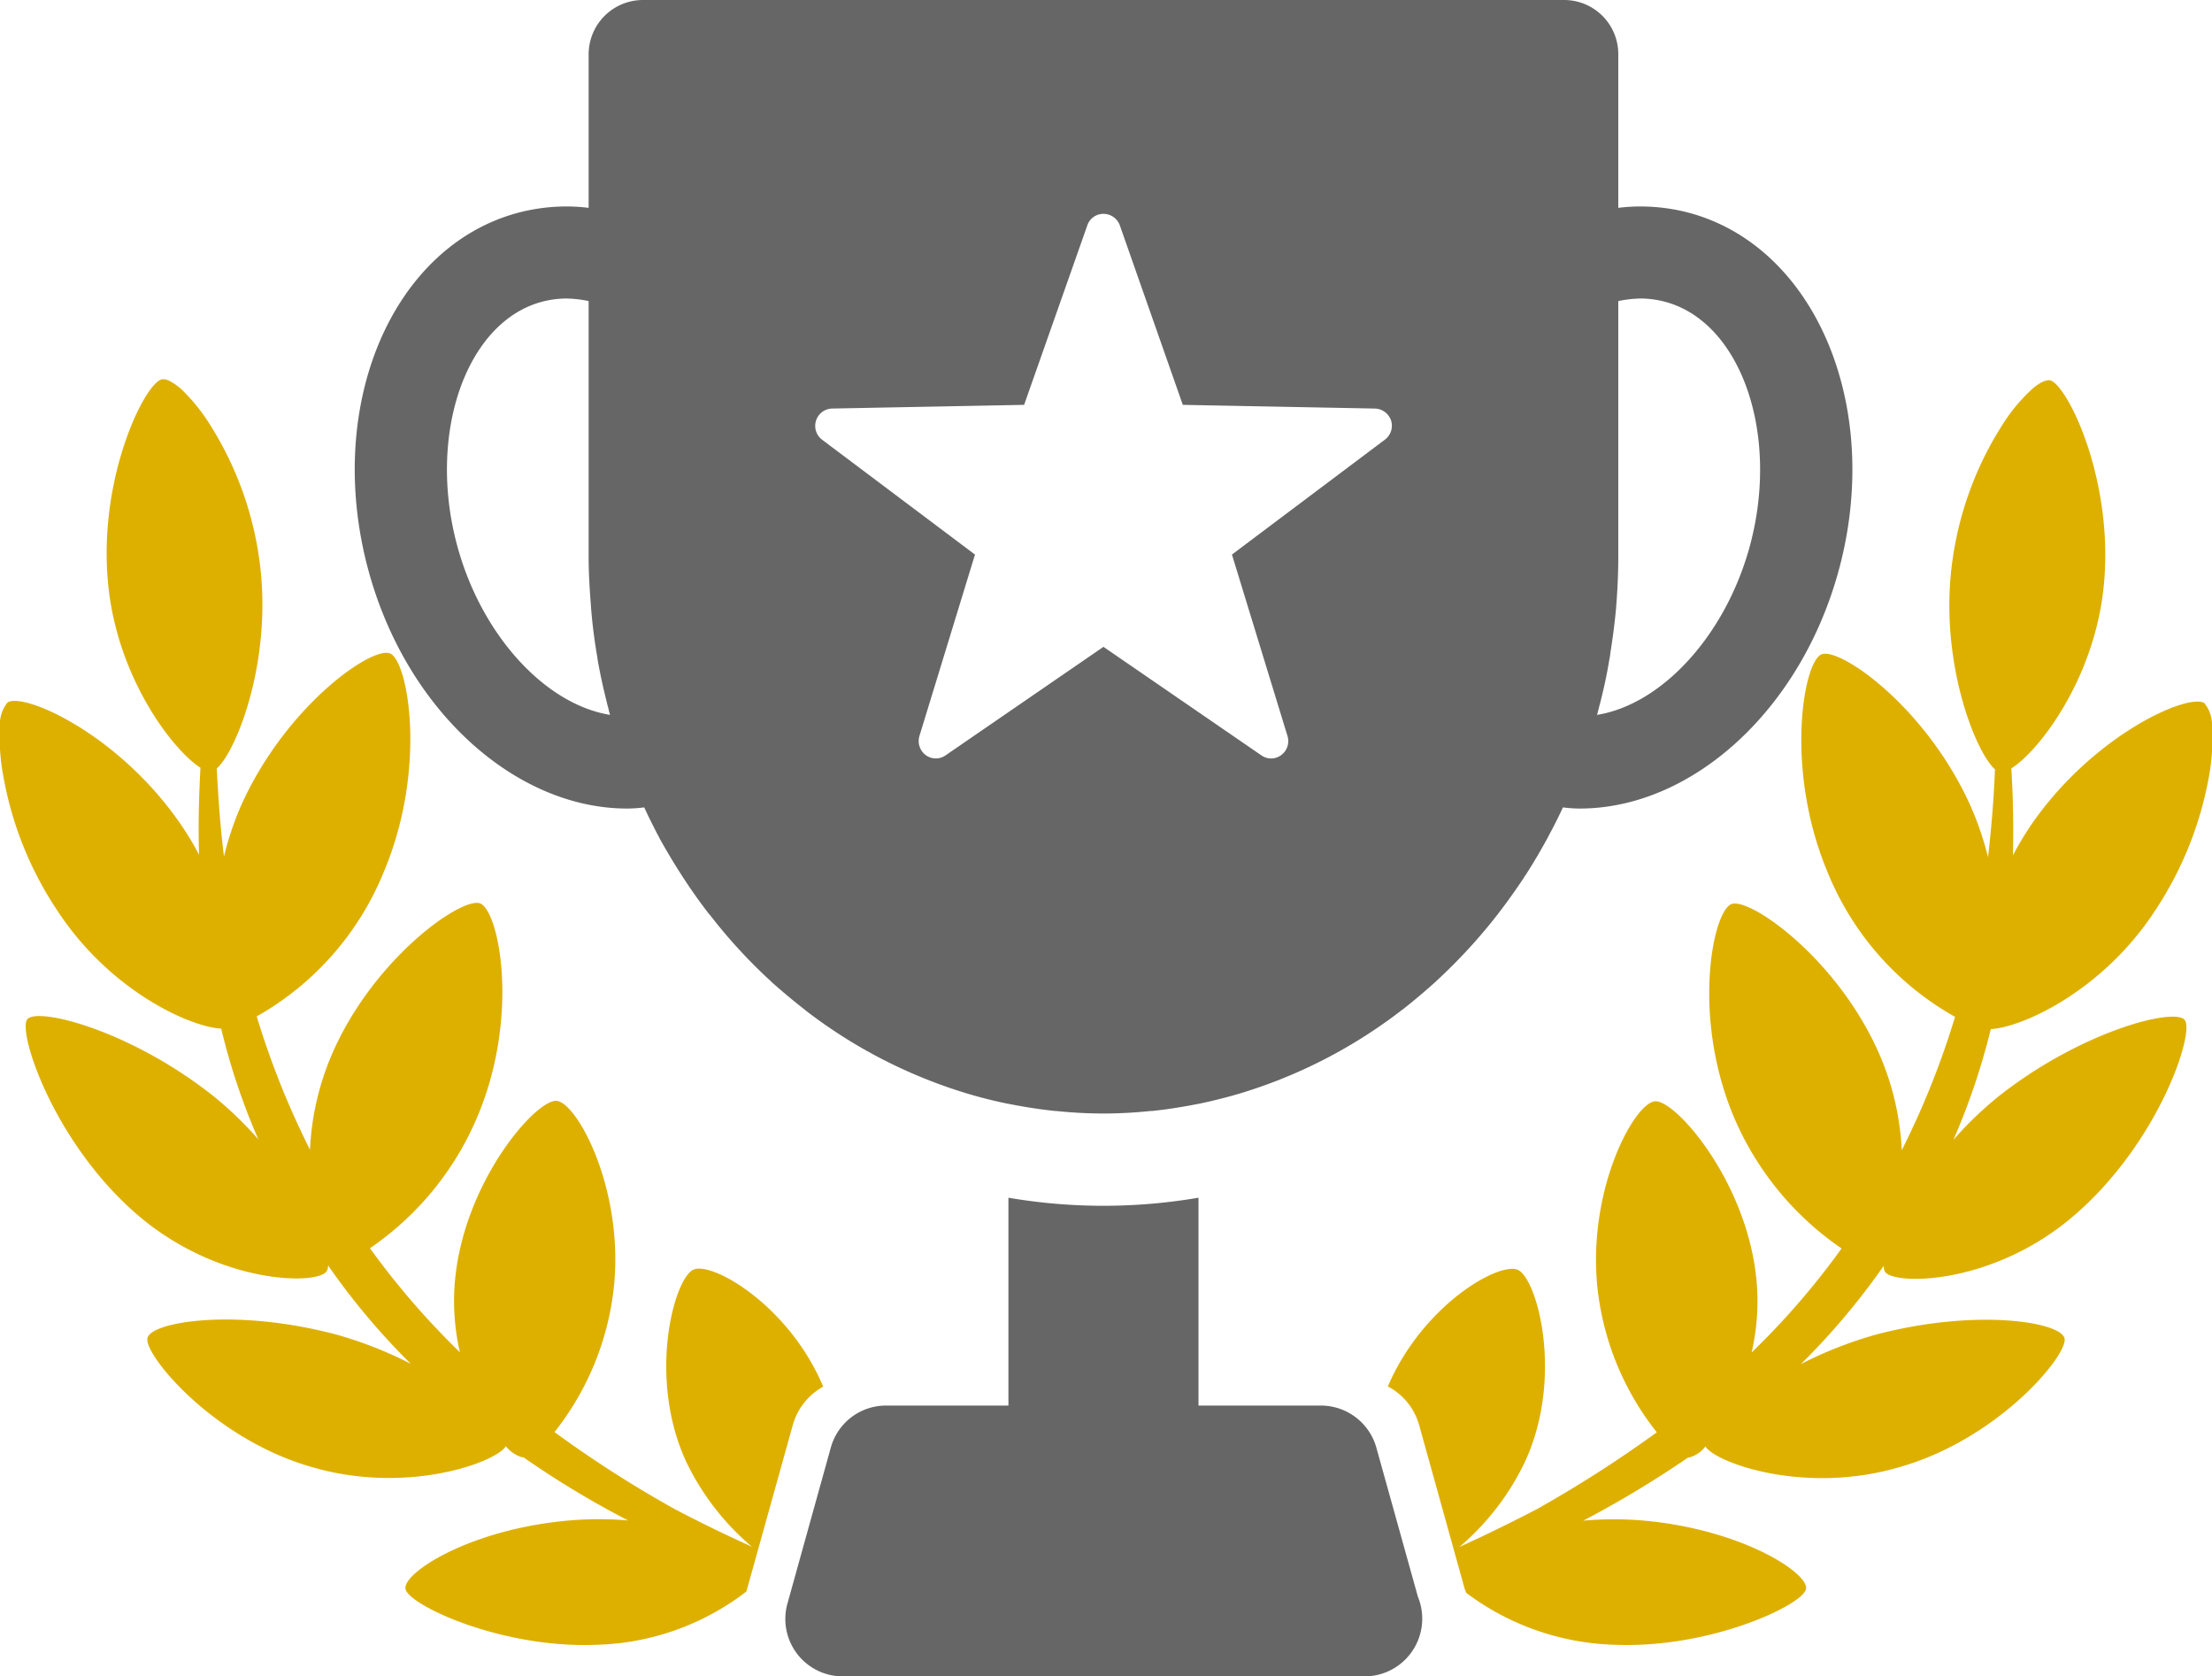 <svg id="组_5" data-name="组 5" xmlns="http://www.w3.org/2000/svg" width="104.972" height="79.534" viewBox="0 0 95.9 72.66">
  <defs>
    <style>
      .cls-1 {
        fill: #666;
      }

      .cls-1, .cls-2 {
        fill-rule: evenodd;
      }

      .cls-2 {
        fill: #ddb000;
      }
    </style>
  </defs>
  <path id="形状_7" data-name="形状 7" class="cls-1" d="M1423.58,1963.53a2.5,2.5,0,0,0-2.41-1.82h-5.3v-9.01a24.424,24.424,0,0,1-8.24,0v9.01h-5.3a2.484,2.484,0,0,0-2.4,1.82l-1.88,6.76a2.489,2.489,0,0,0,2.4,3.16h22.62a2.5,2.5,0,0,0,2.5-2.49,2.541,2.541,0,0,0-.19-0.97l-1.8-6.46h0Zm13.54-53.53a8.267,8.267,0,0,0-2.09-.27,7.733,7.733,0,0,0-.96.06v-6.66a2.347,2.347,0,0,0-2.35-2.35h-39.93a2.356,2.356,0,0,0-2.36,2.35v6.66a7.733,7.733,0,0,0-.96-0.06,8.267,8.267,0,0,0-2.09.27c-5.48,1.46-8.4,8.36-6.52,15.42,1.64,6.17,6.41,10.41,11.24,10.41a6.132,6.132,0,0,0,.74-0.05c0.18,0.39.37,0.77,0.56,1.14a2.116,2.116,0,0,1,.11.21c0.3,0.54.61,1.06,0.94,1.57,0.03,0.05.07,0.11,0.11,0.17,0.34,0.52.7,1.03,1.08,1.52a0.151,0.151,0,0,0,.04.04,22.805,22.805,0,0,0,2.61,2.85,0.121,0.121,0,0,1,.05.05c0.47,0.42.96,0.83,1.45,1.21,0.02,0.02.05,0.04,0.07,0.06a21.734,21.734,0,0,0,6.84,3.54c0.01,0,.02.01,0.03,0.01q0.93,0.285,1.89.48h0.01c0.66,0.13,1.34.24,2.02,0.31h0.04a20.154,20.154,0,0,0,2.06.11,19.808,19.808,0,0,0,2.05-.11h0.06c0.68-.07,1.35-0.18,2.01-0.31h0.01q0.96-.2,1.89-0.48c0.01,0,.02-0.01.03-0.01a21.734,21.734,0,0,0,6.84-3.54,0.3,0.3,0,0,1,.07-0.05c0.5-.39.98-0.8,1.45-1.22a0.236,0.236,0,0,1,.05-0.05,23.676,23.676,0,0,0,2.62-2.85,0.138,0.138,0,0,0,.03-0.04c0.38-.49.74-1,1.09-1.52a1.629,1.629,0,0,1,.11-0.17c0.33-.51.64-1.04,0.93-1.57,0.04-.07.07-0.14,0.11-0.21q0.3-.555.57-1.14a5.968,5.968,0,0,0,.73.05c4.84,0,9.6-4.24,11.25-10.41,1.88-7.06-1.05-13.96-6.53-15.42h0Zm-53.4,14.39c-1.29-4.83.41-9.66,3.69-10.53a4.226,4.226,0,0,1,1.06-.14,5.232,5.232,0,0,1,.96.11v11.09c0,0.67.04,1.34,0.09,2,0.01,0.09.01,0.18,0.02,0.27,0.05,0.63.13,1.25,0.23,1.87,0.02,0.11.04,0.22,0.05,0.32,0.11,0.62.24,1.22,0.39,1.81a2.681,2.681,0,0,0,.07.27,2.806,2.806,0,0,0,.08.31c-2.83-.46-5.6-3.48-6.64-7.38h0Zm40.23-4.55-6.63,4.98,2.41,7.87a0.753,0.753,0,0,1-.71.97,0.76,0.76,0,0,1-.43-0.14l-6.84-4.7-6.84,4.7a0.735,0.735,0,0,1-.87-0.01,0.762,0.762,0,0,1-.27-0.82l2.41-7.87-6.63-4.98a0.752,0.752,0,0,1,.43-1.35l8.33-.16,2.74-7.78a0.733,0.733,0,0,1,.7-0.5,0.755,0.755,0,0,1,.71.5l2.73,7.78,8.33,0.16a0.765,0.765,0,0,1,.7.52,0.756,0.756,0,0,1-.27.83h0Zm15.84,4.55c-1.04,3.9-3.81,6.92-6.64,7.38,0.03-.1.05-0.2,0.08-0.31,0.02-.09.05-0.18,0.07-0.27,0.15-.59.28-1.19,0.38-1.81a3.062,3.062,0,0,0,.05-0.32c0.1-.62.18-1.24,0.24-1.87,0.01-.09.01-0.17,0.02-0.26,0.05-.67.08-1.34,0.08-2.01v-11.09a5.232,5.232,0,0,1,.96-0.11,4.166,4.166,0,0,1,1.06.14c3.29,0.87,4.98,5.7,3.7,10.53h0Z" transform="translate(-1363.91 -1900.78)"/>
  <path id="形状_7_拷贝" data-name="形状 7 拷贝" class="cls-2" d="M1457.32,1940.29a15.462,15.462,0,0,0,2.36-5.86,8.785,8.785,0,0,0,.13-2.13,1.515,1.515,0,0,0-.33-1.04c-0.67-.44-4.67,1.29-7.38,5.09a13.251,13.251,0,0,0-.92,1.51c0.04-1.63-.02-2.94-0.07-3.77,1.17-.73,3.54-3.78,3.99-7.75,0.52-4.63-1.54-8.85-2.3-9.07-0.02,0-.05-0.01-0.08-0.01a0.292,0.292,0,0,0-.09.02,0.6,0.6,0,0,0-.2.07,2.235,2.235,0,0,0-.51.38,7.568,7.568,0,0,0-1.25,1.55,14.615,14.615,0,0,0-2.1,5.71c-0.64,4.33.97,8.38,1.83,9.14-0.05,1.32-.16,2.59-0.3,3.81a13.408,13.408,0,0,0-.73-2.16c-1.92-4.34-5.72-6.98-6.5-6.63s-1.59,4.98.27,9.43a12.628,12.628,0,0,0,5.53,6.28,36.083,36.083,0,0,1-2.31,5.78,11.878,11.878,0,0,0-.89-3.97c-1.77-4.25-5.68-7-6.49-6.7s-1.71,4.76.03,9.06a13.107,13.107,0,0,0,4.74,5.87,33.292,33.292,0,0,1-3.9,4.51,9.807,9.807,0,0,0,.21-3.15c-0.41-4.27-3.51-7.8-4.39-7.74-0.9.05-2.96,3.84-2.5,8.12a12.19,12.19,0,0,0,2.57,6.23,53.768,53.768,0,0,1-5.18,3.32c-1.17.61-2.3,1.16-3.38,1.65a11.057,11.057,0,0,0,2.87-3.75c1.65-3.63.51-7.87-.33-8.26-0.81-.37-4.13,1.52-5.64,5.05a2.727,2.727,0,0,1,1.36,1.69l1.98,7.12c0.02,0.04.04,0.09,0.06,0.14a11.237,11.237,0,0,0,6.43,2.25c4.13,0.17,8.09-1.7,8.29-2.39,0.24-.65-2.76-2.66-7.23-3.01a14.958,14.958,0,0,0-2.42.02,44.565,44.565,0,0,0,4.55-2.74h0.05a1.325,1.325,0,0,0,.7-0.48c0.4,0.69,4.25,2.11,8.37.91,4.3-1.2,7.31-4.83,7.2-5.57-0.08-.72-3.78-1.35-8.2-0.18a17.529,17.529,0,0,0-3.23,1.27,30.612,30.612,0,0,0,3.59-4.26,0.6,0.6,0,0,0,.05.26c0.41,0.6,4.8.59,8.34-2.56,3.56-3.14,5.09-7.8,4.66-8.35-0.4-.56-4.46.45-8.09,3.32a15.737,15.737,0,0,0-1.94,1.87,29.5,29.5,0,0,0,1.62-4.8C1451.57,1945.32,1455.04,1943.76,1457.32,1940.29Zm-59.04,22.27a2.743,2.743,0,0,1,1.32-1.67c-1.49-3.54-4.83-5.44-5.63-5.07-0.84.39-1.98,4.63-.34,8.26a11.076,11.076,0,0,0,2.88,3.75c-1.08-.49-2.21-1.03-3.38-1.65a50.17,50.17,0,0,1-5.18-3.32,12.229,12.229,0,0,0,2.57-6.24c0.46-4.28-1.6-8.07-2.49-8.12s-3.98,3.47-4.39,7.75a9.807,9.807,0,0,0,.21,3.15,33.913,33.913,0,0,1-3.9-4.51,13.012,13.012,0,0,0,4.73-5.88c1.75-4.31.86-8.76,0.04-9.07-0.81-.29-4.72,2.45-6.49,6.71a11.85,11.85,0,0,0-.88,3.97,36.083,36.083,0,0,1-2.31-5.78,12.653,12.653,0,0,0,5.52-6.29c1.87-4.45,1.05-9.09.27-9.44s-4.57,2.3-6.49,6.64a13.348,13.348,0,0,0-.72,2.16c-0.15-1.22-.25-2.49-0.31-3.82,0.86-.75,2.47-4.8,1.83-9.14a14.667,14.667,0,0,0-2.1-5.72,7.862,7.862,0,0,0-1.24-1.55,2.287,2.287,0,0,0-.51-0.37,0.689,0.689,0,0,0-.21-0.08,0.277,0.277,0,0,0-.09-0.01,0.22,0.22,0,0,0-.08.01c-0.76.21-2.82,4.43-2.29,9.07,0.45,3.97,2.81,7.02,3.98,7.76-0.04.83-.11,2.14-0.06,3.77a13.35,13.35,0,0,0-.93-1.51c-2.7-3.8-6.69-5.53-7.37-5.09a1.473,1.473,0,0,0-.33,1.04,8.864,8.864,0,0,0,.14,2.13,15.265,15.265,0,0,0,2.35,5.86c2.28,3.48,5.75,5.04,7.1,5.11a28.51,28.51,0,0,0,1.61,4.8,15.737,15.737,0,0,0-1.94-1.87c-3.63-2.88-7.67-3.88-8.08-3.33s1.1,5.22,4.65,8.36,7.93,3.17,8.33,2.56a0.433,0.433,0,0,0,.06-0.26,30.113,30.113,0,0,0,3.59,4.27,17.214,17.214,0,0,0-3.24-1.27c-4.41-1.17-8.11-.54-8.18.18-0.11.74,2.89,4.38,7.18,5.58,4.12,1.19,7.96-.23,8.36-0.92a1.4,1.4,0,0,0,.7.48h0.06a40.168,40.168,0,0,0,4.54,2.74,14.877,14.877,0,0,0-2.41-.01c-4.47.35-7.47,2.35-7.23,3.01,0.2,0.69,4.16,2.56,8.28,2.39a11.106,11.106,0,0,0,6.49-2.31Z" transform="translate(-1363.91 -1900.78)"/>
</svg>
